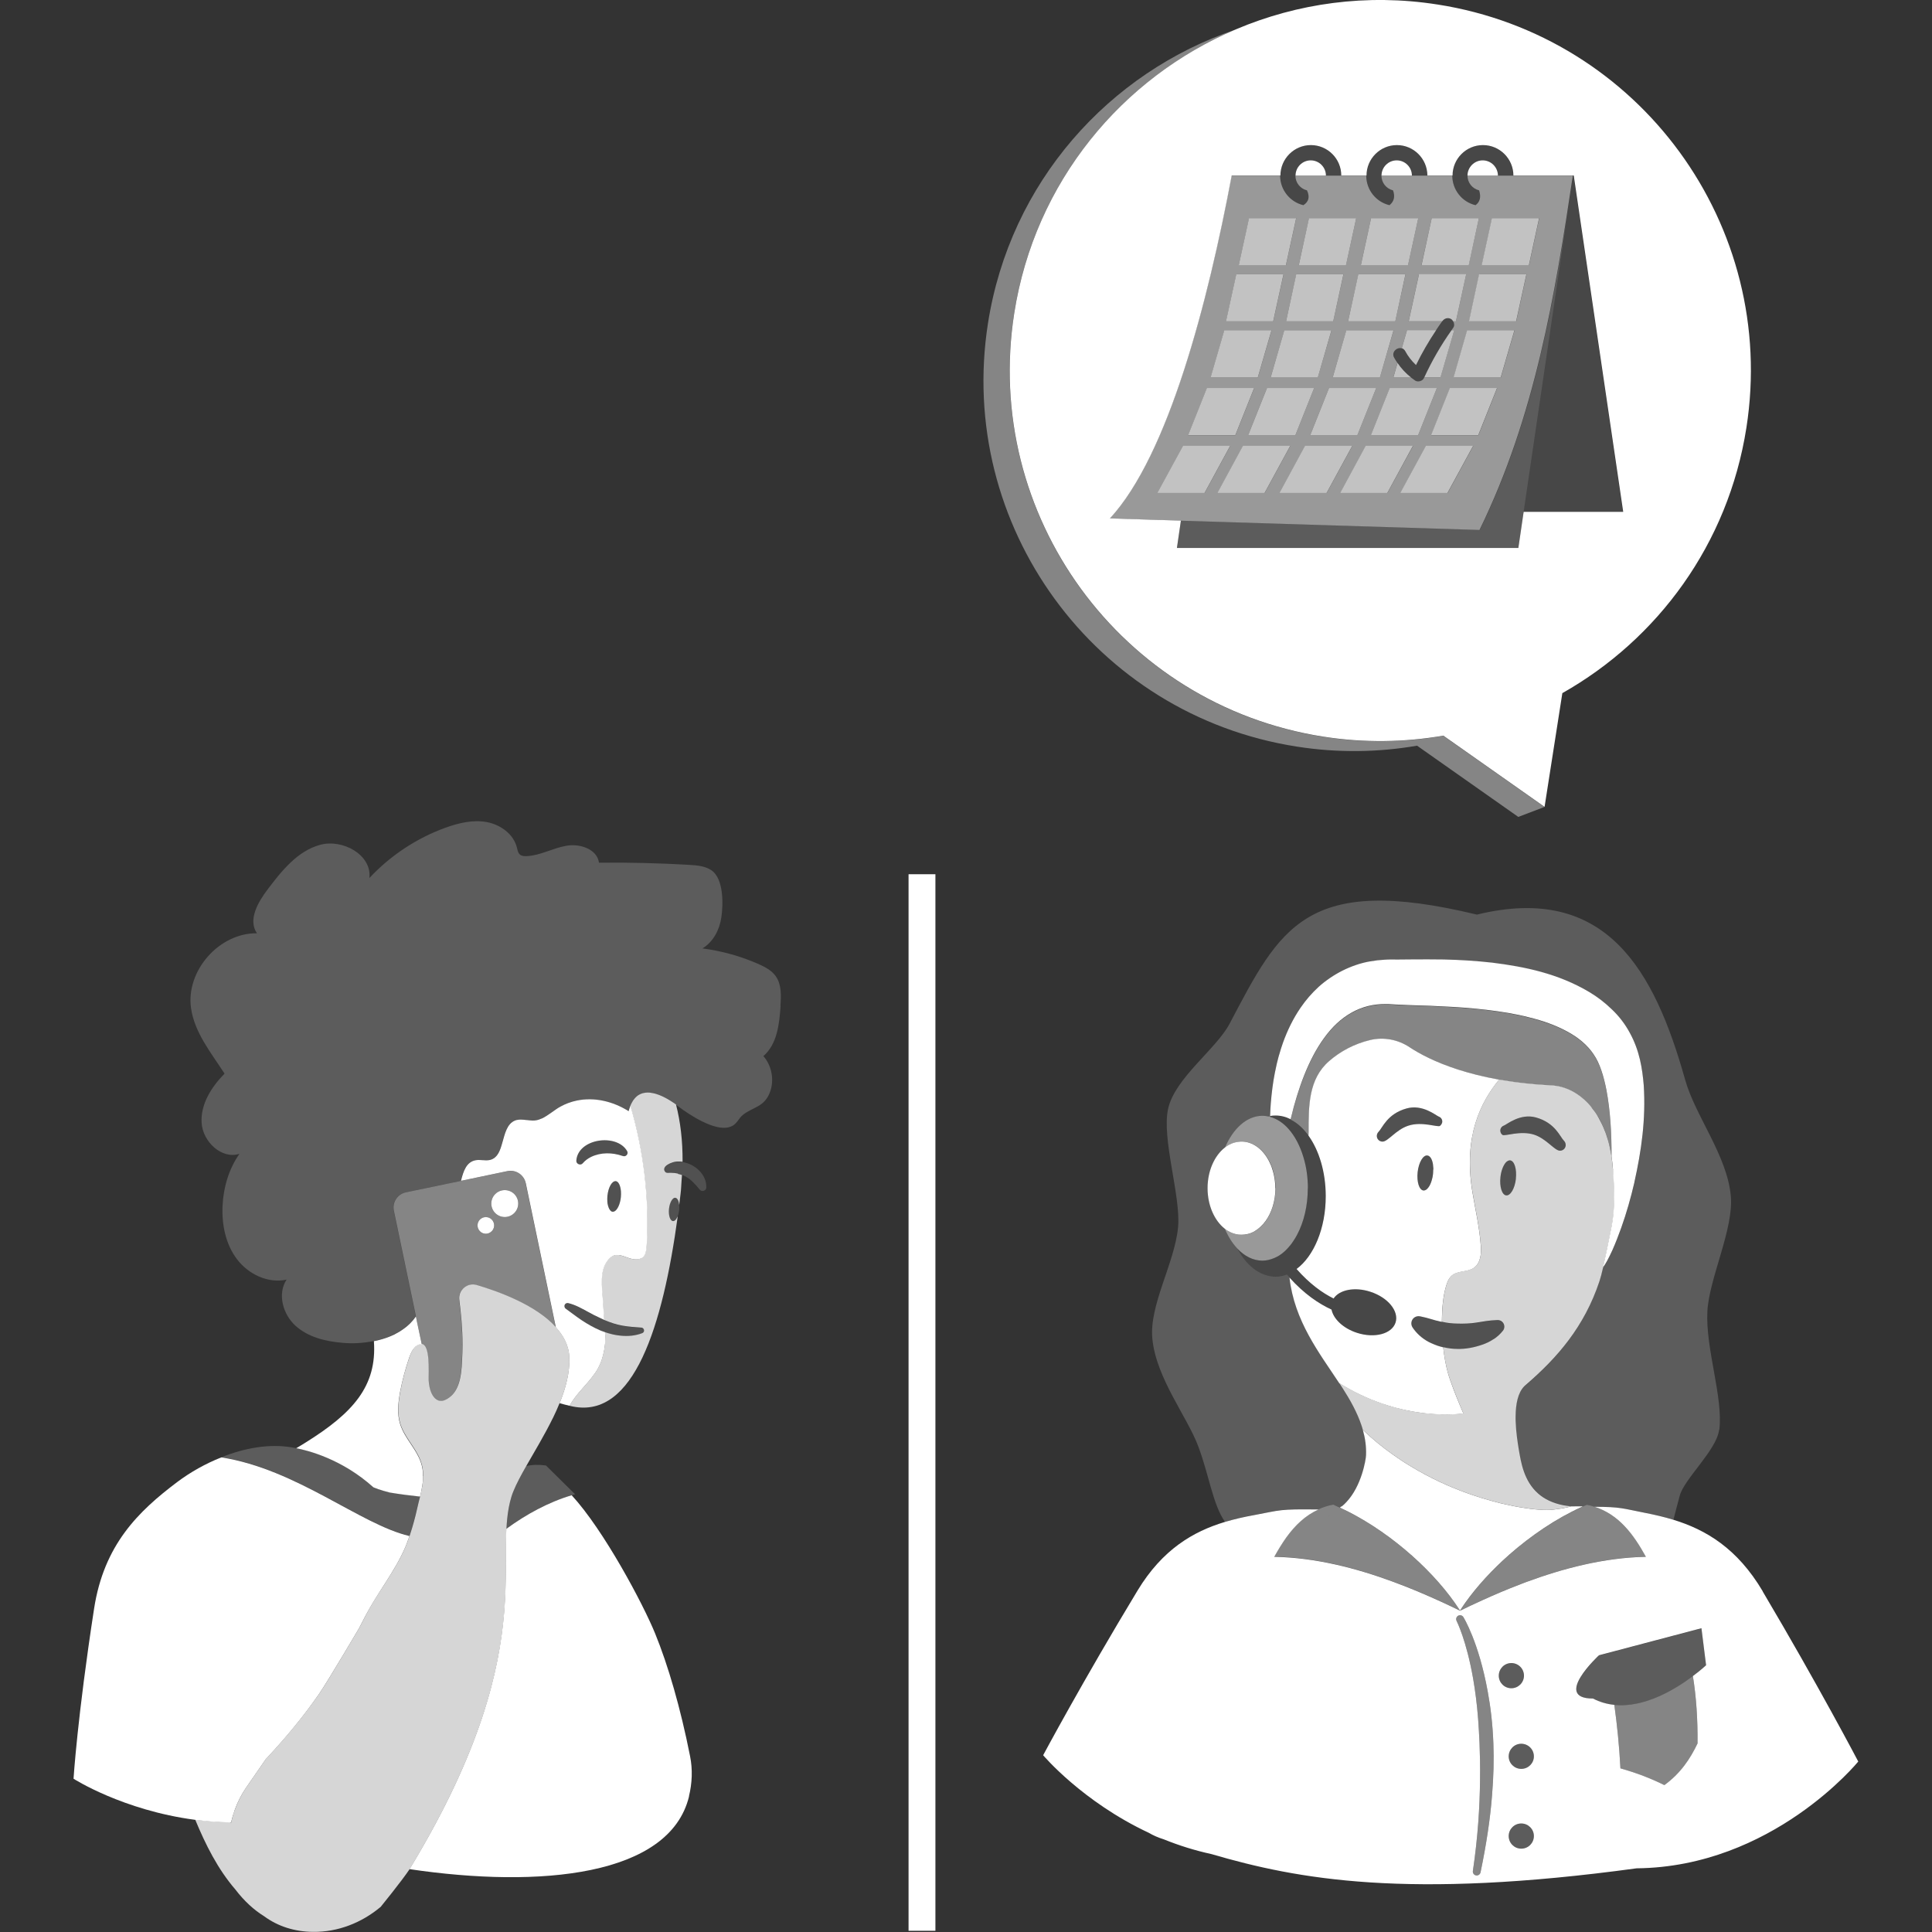 <svg viewBox="0 0 300 300" xmlns="http://www.w3.org/2000/svg"><rect x="0" y="0" width="300" height="300" fill="#333333" stroke="none"/><g fill="#fff"><path d="m 266.94 222.04 c -.4 3.14 -5.39 7.58 -6.1 10.18 -.37 1.36 -.7 2.61 -.99 3.77 -1.43 -.44 -2.87 -.77 -4.29 -1.05 -3.71 -.73 -3.85 -.95 -7.98 -.97 -.38 -.13 -.77 -.23 -1.19 -.31 -.23 .1 -.46 .2 -.69 .3 -.54 0 -1.12 0 -1.77 .01 -.02 0 -.03 0 -.05 .01 h -.06 c -.03 -.01 -.06 -.02 -.09 -.02 -.18 -.02 -.34 -.05 -.51 -.07 -.16 -.03 -.33 -.05 -.5 -.08 -1.69 -.33 -2.94 -.97 -3.88 -1.78 l -.01 -.01 c -2.27 -1.97 -2.7 -4.92 -3.04 -6.89 -.17 -1.04 -.42 -2.63 -.48 -4.27 -.01 -.3 -.02 -.61 -.01 -.91 .02 -1.81 .34 -3.58 1.32 -4.59 .06 -.07 .13 -.13 .2 -.19 4.97 -4.26 9.15 -9.09 11.49 -16.12 .17 -.51 .38 -1.29 .59 -2.22 .25 -.31 .45 -.68 .65 -1.02 .29 -.55 .57 -1.1 .82 -1.66 .5 -1.13 .94 -2.28 1.36 -3.44 .83 -2.32 1.5 -4.69 2.06 -7.1 1.08 -4.83 1.79 -9.77 1.45 -15.03 -.22 -2.6 -.64 -5.39 -2.17 -8.16 -.73 -1.36 -1.68 -2.59 -2.77 -3.62 -1.07 -1.04 -2.25 -1.95 -3.46 -2.67 -4.9 -2.93 -10.12 -3.97 -15.14 -4.6 -2.52 -.27 -5.03 -.44 -7.52 -.49 -1.69 -.03 -3.41 -.02 -5.05 -.01 -.38 0 -.75 0 -1.11 .01 h -2.03 c -.35 0 -.72 .02 -1.08 .04 -.73 .04 -1.47 .12 -2.21 .26 -1.47 .25 -2.96 .78 -4.27 1.44 -1.34 .68 -2.58 1.53 -3.67 2.5 -1.07 .99 -2.02 2.09 -2.81 3.24 -1.19 1.73 -2.07 3.58 -2.74 5.44 -.22 .62 -.43 1.24 -.6 1.86 l -.03 .12 c 0 .02 -.01 .05 -.02 .08 v .01 s -.01 .01 -.01 .02 v .01 c -.01 0 -.01 0 0 .01 s -.01 0 -.01 .01 -.01 .01 0 .02 l -.03 .09 c -.09 .34 -.18 .69 -.26 1.03 -.11 .47 -.21 .94 -.3 1.41 -.3 1.57 -.5 3.14 -.63 4.7 -.05 .67 -.09 1.34 -.11 2.01 -.07 .01 -.13 .03 -.2 .05 -.32 -.07 -.65 -.12 -.98 -.12 -2.43 0 -4.58 1.97 -5.84 4.96 -1.58 1.25 -2.65 3.59 -2.65 6.28 s 1.07 5.03 2.65 6.28 c .52 1.21 1.17 2.25 1.92 3.06 .8 1.51 1.83 2.7 3 3.47 .2 .12 .4 .24 .6 .34 s .42 .18 .62 .26 c .14 .05 .28 .09 .43 .13 .21 .06 .43 .11 .65 .13 .21 .04 .44 .05 .66 .05 .3 0 .6 -.03 .9 -.09 .28 -.06 .58 -.14 .86 -.24 .14 .16 .29 .32 .44 .49 .76 6.75 4.6 11.66 7.72 16.39 -.02 0 -.03 -.01 -.04 -.02 .12 .18 .27 .41 .47 .67 l .06 .09 c 1.23 1.91 2.29 3.82 2.96 5.81 .08 .24 .16 .48 .22 .72 .36 1.26 .55 2.56 .5 3.93 -.03 .72 -.7 4.8 -3.05 7.28 -.21 .23 -.45 .46 -.7 .66 l -.11 .03 c -.07 .06 -.13 .11 -.2 .17 -.06 -.03 -.11 -.06 -.17 -.08 -.28 -.14 -.58 -.26 -.86 -.39 -.82 .16 -1.58 .41 -2.28 .73 h -.01 c -6.24 -.08 -5.8 .09 -10.04 .88 -1.51 .27 -3.02 .61 -4.52 1.06 -1.89 -2.69 -2.46 -7.19 -4.13 -11.67 -1.75 -4.7 -6.53 -10.59 -7.15 -16.73 -.54 -5.23 3.46 -11.76 3.99 -17.36 .45 -4.82 -2.59 -13.77 -1.54 -18.42 1.08 -4.76 7.46 -9.24 9.53 -13.16 7.86 -14.91 11.8 -23.38 38.41 -16.96 20.16 -4.92 27.61 8.81 32.34 25.65 1.57 5.61 6.51 11.74 7.09 18.04 .48 5.08 -3.37 12.81 -3.64 17.92 -.3 5.84 2.48 13.32 1.85 18.41 z" opacity=".2"/><path d="m 141.08 135.75 h 4.17 v 164.06 h -4.17 z"/><path d="m 250.23 179.57 c -.04 -.24 -.08 -.48 -.13 -.71 -.04 -.24 -.08 -.48 -.14 -.71 -.05 -.2 -.09 -.41 -.14 -.6 -.07 -.29 -.15 -.57 -.23 -.84 -.01 -.04 -.03 -.09 -.04 -.13 -.02 -.05 -.03 -.09 -.04 -.14 -.01 -.02 -.01 -.03 -.02 -.05 s -.02 -.05 -.03 -.07 c 0 -.02 -.01 -.03 -.01 -.04 -.03 -.09 -.06 -.17 -.09 -.25 -.02 -.07 -.05 -.14 -.07 -.2 -.03 -.06 -.05 -.13 -.07 -.19 -.02 -.07 -.04 -.13 -.07 -.2 -.04 -.11 -.09 -.2 -.14 -.31 -.03 -.08 -.07 -.16 -.1 -.24 -.04 -.07 -.06 -.13 -.09 -.19 -.02 -.06 -.05 -.12 -.08 -.18 -.09 -.19 -.18 -.38 -.27 -.55 -.09 -.18 -.19 -.36 -.29 -.52 -.05 -.09 -.11 -.18 -.18 -.27 -.12 -.19 -.24 -.38 -.37 -.55 -.15 -.22 -.31 -.44 -.48 -.64 -.01 -.02 -.02 -.03 -.03 -.05 -.16 -.2 -.32 -.4 -.49 -.57 -1.48 -1.58 -3.48 -2.69 -5.65 -2.8 -12.31 -.63 -19.09 -3.96 -22.08 -5.94 -1.8 -1.2 -4.04 -1.62 -6.14 -1.11 -2.35 .56 -4.57 1.7 -6.38 3.29 -3.17 2.77 -3.17 6.93 -3.16 11.03 0 .17 -.01 .34 -.02 .52 -.8 -1.11 -1.74 -1.99 -2.79 -2.51 .16 -.64 .3 -1.28 .48 -1.9 1.24 -4.48 2.98 -8.83 5.67 -11.92 1.33 -1.54 2.89 -2.67 4.59 -3.35 .87 -.33 1.7 -.54 2.61 -.65 .46 -.05 .92 -.07 1.4 -.07 .23 0 .48 0 .72 .02 l .85 .05 c 2.55 .14 4.86 .15 7.21 .29 2.34 .1 4.65 .26 6.92 .54 2.26 .26 4.49 .62 6.59 1.17 2.12 .51 4.13 1.23 5.86 2.17 1.75 .92 3.18 2.12 4.14 3.56 .96 1.38 1.58 3.42 2 5.57 .61 3.25 .8 6.75 .79 10.27 z" opacity=".4"/><path d="m 253.79 183.59 c -.56 2.41 -1.23 4.78 -2.06 7.1 -.42 1.17 -.86 2.31 -1.36 3.44 -.25 .56 -.53 1.11 -.82 1.66 -.2 .34 -.4 .71 -.65 1.02 .44 -1.85 .93 -4.3 1.33 -6.32 .29 -1.45 .4 -2.92 .41 -4.4 .01 -1.46 -.07 -2.92 -.17 -4.39 -.05 -.75 -.13 -1.45 -.23 -2.12 v -.03 c .01 -3.53 -.18 -7.02 -.79 -10.27 -.42 -2.15 -1.03 -4.19 -2 -5.57 -.96 -1.44 -2.39 -2.63 -4.14 -3.56 -1.73 -.94 -3.75 -1.66 -5.86 -2.17 -2.11 -.55 -4.34 -.9 -6.59 -1.17 -2.27 -.27 -4.58 -.44 -6.92 -.54 -2.35 -.14 -4.66 -.15 -7.21 -.29 l -.85 -.05 c -.24 -.02 -.49 -.02 -.72 -.02 -.48 0 -.94 .02 -1.4 .07 -.91 .11 -1.74 .31 -2.61 .65 -1.7 .68 -3.26 1.81 -4.59 3.35 -2.69 3.09 -4.44 7.44 -5.67 11.92 -.17 .63 -.31 1.27 -.48 1.9 -.74 -.38 -1.53 -.58 -2.35 -.58 -.28 0 -.57 .02 -.84 .07 .02 -.67 .06 -1.34 .11 -2.01 .13 -1.56 .32 -3.13 .63 -4.7 .09 -.47 .19 -.94 .3 -1.41 .08 -.34 .17 -.69 .26 -1.03 l .03 -.09 c -.01 -.01 0 -.01 0 -.02 s .01 -.01 .01 -.01 v -.02 c 0 -.01 .01 -.02 .01 -.02 v -.01 c .01 -.03 .02 -.06 .02 -.08 .02 -.04 .03 -.08 .04 -.12 .17 -.63 .38 -1.25 .59 -1.86 .67 -1.86 1.55 -3.71 2.74 -5.44 .79 -1.16 1.73 -2.25 2.81 -3.24 1.08 -.97 2.33 -1.82 3.67 -2.5 1.32 -.66 2.81 -1.19 4.27 -1.44 .74 -.13 1.48 -.22 2.21 -.26 .37 -.02 .73 -.04 1.08 -.04 l .95 .01 c .36 0 .71 0 1.07 -.01 s .74 -.01 1.11 -.01 c 1.64 -.01 3.36 -.02 5.05 .01 2.48 .05 4.99 .21 7.52 .49 5.02 .63 10.24 1.67 15.14 4.6 1.22 .73 2.39 1.63 3.46 2.67 1.08 1.02 2.04 2.26 2.77 3.62 1.53 2.78 1.95 5.56 2.17 8.16 .34 5.26 -.37 10.2 -1.45 15.03 z"/><path d="m 247.13 171.97 c -.01 -.02 -.02 -.03 -.03 -.05 -.16 -.2 -.32 -.4 -.49 -.57 -1.48 -1.58 -3.48 -2.69 -5.65 -2.8 -12.31 -.63 -19.09 -3.96 -22.08 -5.94 -1.8 -1.2 -4.04 -1.62 -6.14 -1.11 -2.35 .56 -4.57 1.7 -6.38 3.29 -3.17 2.77 -3.17 6.93 -3.16 11.03 0 .17 -.01 .34 -.02 .52 1.64 2.29 2.68 5.65 2.68 9.4 0 5.01 -1.86 9.33 -4.53 11.31 2.04 2.32 4.03 3.73 5.75 4.58 .9 -1.36 3.27 -1.84 5.7 -1.05 2.74 .88 4.49 3.03 3.92 4.79 s -3.25 2.48 -5.99 1.59 c -2.14 -.69 -3.66 -2.16 -3.95 -3.61 -1.95 -.89 -4.23 -2.41 -6.53 -4.97 .76 6.75 4.6 11.66 7.72 16.39 2.21 1.38 4.39 2.38 6.43 3.1 .77 .27 1.52 .5 2.25 .7 1.21 .32 2.36 .56 3.42 .72 .44 .07 .86 .12 1.27 .17 3.57 .4 5.91 .02 5.91 .02 s -.22 -.52 -.54 -1.28 c -.59 -1.41 -1.49 -3.67 -1.88 -5.09 -.31 -1.11 -.55 -2.47 -.71 -3.9 -.6 -.14 -1.18 -.33 -1.73 -.59 -.1 -.04 -.2 -.08 -.29 -.13 -.09 -.04 -.18 -.09 -.28 -.14 -.99 -.53 -1.84 -1.3 -2.45 -2.21 -.35 -.52 -.22 -1.22 .29 -1.57 .26 -.17 .57 -.23 .85 -.17 l .16 .03 c 1.13 .22 2.02 .58 2.95 .77 .1 .02 .19 .04 .29 .06 .01 -2.01 .19 -3.95 .63 -5.46 .18 -.66 .44 -1.34 .96 -1.76 .94 -.76 2.41 -.48 3.4 -1.18 1.01 -.71 1.16 -2.15 1.06 -3.38 -.19 -2.83 -.84 -5.6 -1.31 -8.41 -1.43 -8.71 1.36 -14.01 4.13 -17.39 v -.01 c .3 .05 .61 .11 .91 .16 .93 .15 1.91 .28 2.94 .41 1.36 .15 2.81 .26 4.34 .34 2.17 .11 4.17 1.23 5.65 2.81 .2 .21 .42 .46 .61 .71 -.03 -.04 -.06 -.09 -.09 -.13 z m -24.58 9.66 c 0 .09 0 .19 -.01 .29 v .04 c 0 .11 -.01 .22 -.02 .33 -.04 .37 -.11 .71 -.21 1.02 -.03 .11 -.07 .22 -.11 .33 s -.08 .21 -.13 .3 c -.04 .1 -.09 .18 -.14 .26 -.02 .04 -.05 .08 -.08 .12 -.02 .04 -.05 .08 -.08 .11 -.05 .07 -.1 .13 -.16 .18 -.06 .06 -.11 .1 -.17 .14 -.06 .03 -.12 .06 -.18 .08 s -.11 .03 -.17 .03 h -.06 c -.67 -.08 -1.06 -1.36 -.9 -2.86 .17 -1.51 .85 -2.66 1.51 -2.58 .07 .01 .14 .03 .2 .06 .16 .09 .31 .25 .43 .49 .03 .07 .06 .14 .09 .22 .04 .11 .08 .23 .11 .38 .01 .07 .03 .13 .04 .2 .03 .19 .05 .4 .06 .62 v .21 z m 1.35 -7.22 c -.06 .17 -.16 .3 -.29 .41 l -.01 .01 c -.37 .25 -2.8 -.74 -4.93 -.03 -1.93 .63 -3.17 2.51 -4.01 2.47 h -.02 c -.49 -.02 -.87 -.43 -.85 -.92 .01 -.22 .11 -.44 .26 -.59 .62 -.62 1.34 -2.8 4.36 -3.64 2.49 -.7 4.57 1.1 4.99 1.26 .43 .14 .66 .61 .51 1.03 z"/><path d="m 250.46 181.71 c -.05 -.75 -.13 -1.45 -.23 -2.12 v -.03 c -.04 -.24 -.08 -.48 -.13 -.71 -.04 -.24 -.09 -.48 -.14 -.71 -.05 -.2 -.09 -.41 -.14 -.6 -.1 -.39 -.21 -.75 -.32 -1.09 -.11 -.36 -.24 -.7 -.37 -1.01 -.13 -.32 -.26 -.64 -.41 -.93 -.07 -.16 -.15 -.31 -.24 -.47 -.08 -.17 -.17 -.33 -.26 -.49 -.07 -.13 -.15 -.27 -.24 -.41 -.12 -.19 -.24 -.38 -.37 -.55 -.12 -.17 -.25 -.34 -.39 -.51 -.19 -.25 -.41 -.5 -.61 -.71 -1.48 -1.58 -3.48 -2.69 -5.65 -2.81 -1.53 -.08 -2.98 -.19 -4.34 -.34 -1.02 -.12 -2.01 -.25 -2.94 -.41 l -.91 -.15 c -2.78 3.38 -5.56 8.68 -4.13 17.39 .47 2.81 1.11 5.58 1.31 8.41 .09 1.24 -.05 2.67 -1.06 3.38 -.99 .7 -2.46 .42 -3.4 1.18 -.53 .43 -.78 1.1 -.96 1.76 -.44 1.51 -.62 3.45 -.63 5.46 .81 .2 1.63 .28 2.47 .29 .93 .02 1.9 0 2.89 -.16 .96 -.15 2.01 -.35 3.09 -.38 l .2 -.01 c .57 -.01 1.03 .44 1.04 1 .01 .24 -.07 .48 -.21 .65 -.11 .14 -.23 .27 -.36 .41 -.23 .25 -.48 .47 -.73 .66 -.13 .1 -.26 .18 -.41 .27 -.54 .36 -1.11 .63 -1.73 .84 -1.22 .42 -2.53 .69 -3.87 .65 -.73 0 -1.46 -.1 -2.18 -.27 .16 1.43 .4 2.79 .71 3.9 .4 1.43 1.3 3.69 1.88 5.09 .31 .76 .54 1.28 .54 1.28 s -2.34 .38 -5.91 -.02 c -.41 -.04 -.83 -.09 -1.27 -.16 -1.06 -.16 -2.22 -.4 -3.42 -.73 -.73 -.19 -1.48 -.43 -2.25 -.7 -2.05 -.72 -4.22 -1.72 -6.43 -3.1 .14 .21 .28 .44 .43 .65 l .06 .09 c 1.23 1.91 2.29 3.82 2.96 5.81 .08 .24 .16 .48 .22 .72 1.46 1.4 2.98 2.64 4.54 3.75 .96 .69 1.92 1.33 2.9 1.91 1.53 .93 3.08 1.74 4.6 2.46 .45 .2 .88 .4 1.32 .59 l .43 .18 c .29 .12 .58 .24 .87 .35 .16 .07 .32 .13 .5 .2 .26 .1 .52 .2 .78 .29 .17 .06 .34 .13 .52 .19 .24 .08 .49 .17 .73 .25 .18 .06 .35 .12 .53 .17 .23 .08 .47 .15 .71 .23 .16 .05 .33 .1 .51 .15 .23 .07 .46 .14 .69 .2 .16 .05 .32 .1 .49 .14 .23 .06 .46 .12 .68 .18 l .46 .12 c .04 .01 .07 .02 .11 .03 .19 .04 .39 .09 .58 .13 .3 .07 .6 .13 .88 .19 .16 .04 .33 .07 .49 .11 .21 .04 .41 .07 .61 .11 .12 .02 .24 .05 .37 .07 l .58 .09 c .11 .02 .22 .04 .32 .05 .19 .03 .39 .06 .57 .08 .09 .01 .17 .02 .26 .04 .19 .02 .38 .04 .56 .06 .07 .01 .13 .01 .19 .02 .19 .02 .39 .03 .56 .05 h .11 c .19 .02 .39 .03 .56 .04 h .01 c .19 0 .38 .01 .54 .01 .18 0 .34 0 .49 -.01 .09 0 .2 -.01 .34 -.03 .07 -.01 .14 -.02 .22 -.02 .06 -.01 .13 -.02 .2 -.03 .1 -.01 .21 -.02 .32 -.04 .09 -.01 .18 -.02 .28 -.04 .2 -.03 .41 -.06 .6 -.09 .49 -.09 .95 -.19 1.29 -.29 h -.06 c -.03 -.01 -.06 -.02 -.09 -.02 -.18 -.02 -.34 -.05 -.51 -.07 -.16 -.03 -.33 -.05 -.5 -.08 -1.69 -.33 -2.94 -.97 -3.88 -1.78 l -.01 -.01 c -2.27 -1.97 -2.7 -4.92 -3.04 -6.89 -.17 -1.04 -.42 -2.63 -.48 -4.27 -.01 -.3 -.02 -.61 -.01 -.91 .02 -1.81 .34 -3.58 1.32 -4.59 .06 -.07 .13 -.13 .2 -.19 4.97 -4.26 9.15 -9.09 11.49 -16.12 .17 -.51 .38 -1.29 .59 -2.22 .44 -1.85 .93 -4.3 1.33 -6.32 .29 -1.45 .4 -2.92 .41 -4.4 .01 -1.46 -.07 -2.92 -.17 -4.39 z m -15.07 1.33 c -.17 1.5 -.84 2.65 -1.51 2.58 -.66 -.07 -1.06 -1.36 -.89 -2.86 .1 -.91 .4 -1.69 .75 -2.15 .03 -.05 .07 -.1 .11 -.13 .06 -.06 .11 -.11 .17 -.14 .04 -.04 .08 -.06 .12 -.08 .05 -.03 .1 -.05 .15 -.06 s .09 -.02 .14 -.02 h .06 c .66 .07 1.06 1.35 .89 2.86 z m 6.87 -4.36 h -.01 c -.84 .03 -2.09 -1.84 -4.01 -2.48 -2.15 -.7 -4.58 .28 -4.93 .03 l -.01 -.01 c -.13 -.09 -.24 -.23 -.29 -.4 -.15 -.43 .08 -.89 .51 -1.04 .43 -.14 2.5 -1.95 4.99 -1.26 3.01 .84 3.73 3.02 4.36 3.64 .15 .15 .24 .37 .25 .6 .02 .49 -.35 .9 -.85 .92 z" opacity=".8"/><path d="m 223.9 174.41 c -.06 .17 -.16 .3 -.29 .41 l -.01 .01 c -.37 .25 -2.8 -.74 -4.93 -.03 -1.93 .63 -3.17 2.51 -4.01 2.47 h -.02 c -.49 -.02 -.87 -.43 -.85 -.92 .01 -.22 .11 -.44 .26 -.59 .62 -.62 1.34 -2.8 4.36 -3.64 2.49 -.7 4.57 1.1 4.99 1.26 .43 .14 .66 .61 .51 1.03 z" opacity=".15"/><path d="m 243.11 177.76 c .02 .49 -.35 .9 -.85 .92 h -.01 c -.84 .03 -2.09 -1.84 -4.01 -2.48 -2.15 -.7 -4.58 .28 -4.93 .03 l -.01 -.01 c -.13 -.09 -.24 -.23 -.29 -.4 -.15 -.43 .08 -.89 .51 -1.04 .43 -.14 2.5 -1.95 4.99 -1.26 3.01 .84 3.73 3.02 4.36 3.64 .15 .15 .24 .37 .25 .6 z" opacity=".15"/><path d="m 222.55 181.42 v .21 c 0 .09 0 .19 -.01 .29 v .04 l -.03 .33 c -.04 .37 -.11 .71 -.2 1.02 -.03 .11 -.07 .22 -.11 .33 s -.08 .21 -.13 .3 c -.04 .1 -.09 .18 -.14 .26 -.02 .04 -.05 .08 -.08 .12 -.02 .04 -.05 .08 -.08 .11 -.05 .07 -.1 .13 -.16 .18 -.06 .06 -.11 .1 -.17 .14 -.06 .03 -.12 .06 -.18 .08 s -.11 .03 -.17 .03 h -.06 c -.67 -.08 -1.06 -1.36 -.9 -2.86 .17 -1.51 .85 -2.66 1.51 -2.58 .07 .01 .14 .03 .2 .06 .16 .09 .31 .25 .43 .49 .03 .07 .06 .14 .09 .22 .04 .11 .08 .23 .11 .38 .01 .07 .03 .13 .04 .2 .03 .19 .05 .4 .06 .62 z" opacity=".15"/><path d="m 235.39 183.04 c -.17 1.5 -.84 2.65 -1.51 2.58 -.66 -.07 -1.06 -1.36 -.89 -2.86 .1 -.91 .4 -1.69 .75 -2.15 .04 -.05 .07 -.09 .11 -.13 .06 -.06 .11 -.11 .17 -.14 .04 -.04 .08 -.06 .12 -.08 .05 -.03 .1 -.05 .15 -.06 s .09 -.02 .14 -.02 h .06 c .66 .07 1.06 1.35 .89 2.86 z" opacity=".15"/><path d="m 233.59 206.01 c .01 .24 -.07 .48 -.21 .65 -.11 .14 -.23 .27 -.36 .41 -.23 .24 -.48 .46 -.73 .66 -.13 .1 -.26 .18 -.41 .27 -.54 .36 -1.11 .63 -1.73 .84 -1.22 .42 -2.53 .69 -3.87 .65 -.73 0 -1.46 -.1 -2.18 -.27 -.6 -.14 -1.18 -.33 -1.73 -.59 -.1 -.04 -.2 -.08 -.29 -.13 -.09 -.04 -.18 -.09 -.28 -.14 -.99 -.53 -1.84 -1.3 -2.45 -2.21 -.35 -.52 -.22 -1.22 .29 -1.57 .26 -.17 .57 -.23 .85 -.17 l .16 .03 c 1.13 .22 2.02 .58 2.95 .77 .1 .02 .19 .04 .29 .06 .81 .2 1.63 .28 2.47 .29 .93 .02 1.9 0 2.89 -.16 .96 -.15 2.01 -.35 3.09 -.38 l .2 -.01 c .57 -.01 1.03 .44 1.04 1 z" opacity=".15"/><path d="m 216.72 205.37 c -.57 1.76 -3.25 2.48 -5.99 1.59 -2.14 -.69 -3.66 -2.16 -3.95 -3.61 -1.95 -.89 -4.23 -2.41 -6.53 -4.97 -.14 -.16 -.29 -.32 -.44 -.49 -.28 .1 -.58 .18 -.86 .24 -.3 .05 -.6 .08 -.9 .08 -.22 0 -.45 -.02 -.66 -.04 -.22 -.03 -.44 -.08 -.65 -.13 -.14 -.04 -.28 -.08 -.43 -.13 -.2 -.08 -.42 -.16 -.62 -.26 s -.4 -.22 -.6 -.34 c -1.17 -.77 -2.2 -1.97 -3 -3.47 1.11 1.21 2.47 1.9 3.92 1.9 .64 0 1.26 -.15 1.84 -.41 .51 -.21 .99 -.52 1.44 -.9 .16 -.13 .32 -.28 .48 -.45 .38 -.38 .72 -.8 1.03 -1.28 .21 -.31 .42 -.65 .6 -1 1.03 -1.96 1.65 -4.46 1.65 -7.21 0 -1.71 -.24 -3.33 -.68 -4.78 -.53 -1.78 -1.34 -3.31 -2.34 -4.44 -.83 -.93 -1.79 -1.57 -2.84 -1.85 v -.1 c .27 -.05 .56 -.07 .84 -.07 .82 0 1.61 .2 2.35 .58 1.04 .53 1.99 1.4 2.79 2.51 1.64 2.29 2.68 5.65 2.68 9.4 0 5.01 -1.86 9.33 -4.53 11.31 2.04 2.32 4.03 3.73 5.75 4.58 .9 -1.36 3.27 -1.84 5.7 -1.05 2.74 .88 4.49 3.03 3.92 4.79 z" opacity=".1"/><path d="m 203.07 184.5 c 0 2.76 -.62 5.26 -1.65 7.21 -.18 .35 -.39 .69 -.6 1 -.31 .48 -.66 .9 -1.03 1.28 -.15 .16 -.31 .31 -.48 .45 -.45 .39 -.93 .69 -1.44 .9 -.59 .25 -1.21 .41 -1.84 .41 -1.45 0 -2.81 -.7 -3.92 -1.9 -.76 -.81 -1.41 -1.85 -1.92 -3.06 .28 .22 .58 .41 .88 .55 .27 .13 .56 .23 .84 .3 .14 .03 .29 .06 .45 .08 .14 .02 .29 .03 .45 .03 .11 0 .23 0 .34 -.01 .08 -.01 .17 -.02 .25 -.04 .1 -.01 .2 -.03 .3 -.06 .1 -.02 .19 -.05 .29 -.08 .13 -.03 .25 -.08 .39 -.14 .16 -.07 .32 -.15 .49 -.25 .31 -.18 .61 -.41 .89 -.68 .14 -.13 .28 -.27 .42 -.43 .13 -.15 .25 -.31 .38 -.48 .92 -1.3 1.49 -3.06 1.51 -5.01 v -.06 c 0 -.77 -.09 -1.5 -.25 -2.2 -.04 -.18 -.09 -.37 -.15 -.55 -.01 -.08 -.04 -.16 -.06 -.23 -.05 -.15 -.11 -.31 -.17 -.47 -.11 -.29 -.25 -.59 -.4 -.86 -.96 -1.78 -2.49 -2.94 -4.22 -2.94 -.17 0 -.33 .02 -.5 .04 -.76 .09 -1.48 .42 -2.12 .92 1.27 -3 3.41 -4.96 5.84 -4.96 .33 0 .66 .05 .98 .12 .07 -.02 .13 -.04 .2 -.05 v .1 c 1.04 .28 2.01 .92 2.84 1.85 1 1.12 1.81 2.65 2.34 4.44 .44 1.45 .68 3.07 .68 4.78 z" opacity=".5"/><path d="m 198.05 184.5 v .06 c -.02 1.96 -.59 3.72 -1.51 5.01 -.12 .16 -.24 .32 -.38 .48 s -.27 .29 -.42 .43 c -.28 .27 -.58 .5 -.89 .68 -.16 .1 -.32 .18 -.49 .25 -.13 .06 -.25 .11 -.39 .14 -.1 .03 -.19 .06 -.29 .08 -.29 .07 -.6 .1 -.9 .1 -.15 0 -.3 -.01 -.45 -.02 -.15 -.02 -.3 -.05 -.45 -.08 -.28 -.07 -.57 -.17 -.84 -.3 -.3 -.14 -.6 -.32 -.88 -.55 -1.58 -1.25 -2.65 -3.6 -2.65 -6.28 s 1.07 -5.03 2.65 -6.28 c .64 -.51 1.36 -.83 2.12 -.92 .16 -.02 .32 -.04 .5 -.04 1.73 0 3.26 1.15 4.22 2.94 .14 .27 .28 .57 .4 .86 .06 .15 .11 .31 .16 .47 .03 .08 .05 .15 .07 .23 .06 .18 .11 .37 .15 .55 .16 .7 .25 1.43 .25 2.2 z"/><path d="m 245.7 233.95 c -.07 .03 -.13 .06 -.2 .1 -3.91 1.77 -7.77 4.4 -11.13 7.35 -2.67 2.35 -5.03 4.92 -6.84 7.47 -.28 .41 -.56 .81 -.82 1.22 -.25 -.4 -.52 -.78 -.79 -1.18 -4.02 -5.71 -10.86 -11.58 -17.86 -14.81 .07 -.06 .13 -.11 .2 -.17 l .11 -.03 c .25 -.2 .49 -.43 .7 -.66 2.35 -2.48 3.02 -6.56 3.05 -7.28 .05 -1.37 -.14 -2.67 -.5 -3.93 1.46 1.4 2.98 2.64 4.54 3.75 .96 .69 1.92 1.33 2.9 1.91 1.53 .93 3.08 1.74 4.6 2.46 .45 .2 .88 .4 1.32 .59 l .43 .18 c .29 .12 .58 .24 .87 .35 .16 .07 .32 .13 .5 .2 .26 .1 .52 .2 .78 .29 .17 .06 .34 .13 .52 .19 .24 .08 .49 .17 .73 .25 .18 .06 .35 .12 .53 .17 .23 .08 .47 .15 .71 .23 .16 .05 .33 .1 .51 .15 .23 .07 .46 .14 .69 .2 .16 .05 .32 .1 .49 .14 .23 .06 .46 .12 .68 .18 l .46 .12 c .04 .01 .07 .02 .11 .03 .19 .04 .39 .09 .58 .13 .3 .07 .6 .13 .88 .19 .16 .04 .33 .07 .49 .11 .21 .04 .41 .07 .61 .11 .12 .02 .24 .05 .37 .07 l .58 .09 c .11 .02 .22 .04 .32 .05 .19 .03 .39 .06 .57 .08 .09 .01 .17 .02 .26 .04 .19 .02 .38 .04 .56 .06 .07 .01 .13 .01 .19 .02 .19 .02 .39 .03 .56 .05 h .11 c .19 .02 .39 .03 .56 .04 h .01 c .19 0 .38 .01 .54 .01 .18 0 .34 0 .49 -.01 .09 0 .2 -.01 .34 -.03 .07 -.01 .14 -.02 .22 -.02 .16 -.02 .33 -.04 .53 -.07 .09 -.01 .18 -.02 .28 -.04 .2 -.03 .41 -.06 .6 -.09 .49 -.09 .95 -.19 1.29 -.29 .02 -.01 .03 -.01 .05 -.01 .65 -.01 1.24 -.01 1.77 -.01 z"/><path d="m 273.72 247.1 c -3.96 -6.69 -8.83 -9.56 -13.87 -11.11 -1.43 -.44 -2.87 -.77 -4.29 -1.05 -3.71 -.73 -3.85 -.95 -7.98 -.97 3.79 1.2 6.06 4.26 7.99 7.77 -6.47 .12 -12.88 1.8 -18.7 3.96 -.33 .12 -.67 .25 -1 .39 -2 .76 -3.91 1.58 -5.73 2.41 -1.19 .54 -2.33 1.07 -3.42 1.61 -.95 -.47 -1.93 -.93 -2.95 -1.4 -2.34 -1.07 -4.84 -2.14 -7.46 -3.1 -5.74 -2.12 -12.06 -3.75 -18.44 -3.87 .59 -1.07 1.22 -2.1 1.9 -3.05 1.34 -1.84 2.92 -3.38 4.98 -4.3 -6.24 -.08 -5.8 .09 -10.04 .88 -1.51 .27 -3.02 .61 -4.52 1.06 -4.93 1.49 -9.68 4.27 -13.54 10.63 -8.53 14.1 -14.67 25.59 -14.67 25.59 s 6.06 7.21 16.41 12.05 c .66 .39 1.42 .73 2.32 1.01 .02 .01 .03 .01 .05 .02 2.28 .92 4.73 1.7 7.35 2.27 13.41 3.93 30.4 7.07 66.02 2.21 21.08 -.2 34.42 -16.58 34.42 -16.58 s -6.22 -11.87 -14.85 -26.43 z m -42.04 31.71 c -.28 3.62 -.88 7.59 -1.78 11.91 -.06 .33 -.38 .55 -.7 .49 -.32 -.05 -.55 -.37 -.49 -.7 .78 -5.28 1.07 -10 1.11 -14.18 .03 -2.02 -.01 -3.9 -.08 -5.66 -.06 -1.33 -.13 -2.58 -.22 -3.77 -.18 -2.34 -.46 -4.42 -.77 -6.22 -1.04 -5.98 -2.56 -8.96 -2.56 -8.96 -.16 -.29 -.06 -.67 .23 -.83 s .66 -.06 .82 .23 c 0 0 2.37 3.78 3.78 11.58 .43 2.32 .76 5 .87 8.04 .1 2.46 .03 5.15 -.21 8.07 z m 1.05 -18.61 c 0 -1.08 .87 -1.96 1.95 -1.96 s 1.96 .87 1.96 1.96 c 0 1.07 -.88 1.95 -1.96 1.95 s -1.95 -.87 -1.95 -1.95 z m 3.49 26.86 c -1.07 0 -1.95 -.87 -1.95 -1.96 0 -1.07 .87 -1.95 1.95 -1.95 s 1.96 .87 1.96 1.95 -.87 1.96 -1.96 1.96 z m 0 -12.39 c -1.07 0 -1.95 -.87 -1.95 -1.94 0 -1.08 .87 -1.96 1.95 -1.96 s 1.96 .87 1.96 1.96 c 0 1.07 -.87 1.94 -1.96 1.94 z m 27.38 -3.97 c -1.16 2.45 -2.69 4.7 -5.16 6.49 -2.06 -1.03 -4.33 -1.9 -6.82 -2.6 -.18 -3.51 -.52 -6.78 -.95 -9.86 -1.11 -.11 -2.23 -.42 -3.31 -.98 -6.35 .01 .93 -6.72 .93 -6.72 l 15.91 -4.2 .72 5.75 s -.77 .73 -2.05 1.68 c .51 3.16 .76 6.63 .72 10.43 z"/><g fill-rule="evenodd"><path d="m 264.93 258.6 s -.77 .73 -2.05 1.68 c -2.64 1.99 -7.47 4.95 -12.2 4.47 -1.11 -.11 -2.23 -.42 -3.31 -.98 -6.35 .01 .93 -6.72 .93 -6.72 l 15.91 -4.2 z" opacity=".2"/><path d="m 263.6 270.71 c -1.16 2.45 -2.69 4.7 -5.16 6.49 -2.06 -1.03 -4.33 -1.9 -6.82 -2.6 -.18 -3.51 -.52 -6.78 -.95 -9.86 4.73 .49 9.56 -2.48 12.2 -4.47 .51 3.16 .76 6.63 .72 10.43 z" opacity=".4"/><path d="m 236.63 260.21 c 0 1.07 -.88 1.95 -1.96 1.95 s -1.95 -.87 -1.95 -1.95 .87 -1.96 1.95 -1.96 1.96 .87 1.96 1.96 z" opacity=".2"/><path d="m 238.18 272.73 c 0 1.07 -.87 1.94 -1.96 1.94 -1.07 0 -1.95 -.87 -1.95 -1.94 0 -1.08 .87 -1.96 1.95 -1.96 s 1.96 .87 1.96 1.96 z" opacity=".2"/><path d="m 238.18 285.11 c 0 1.08 -.87 1.96 -1.96 1.96 -1.07 0 -1.95 -.87 -1.95 -1.96 0 -1.07 .87 -1.95 1.95 -1.95 s 1.96 .87 1.96 1.95 z" opacity=".2"/><path d="m 255.57 241.73 c -6.47 .12 -12.88 1.8 -18.7 3.96 -.33 .12 -.67 .25 -1 .39 -2 .76 -3.91 1.58 -5.73 2.41 -1.19 .54 -2.33 1.07 -3.42 1.61 .26 -.41 .54 -.81 .82 -1.22 1.8 -2.55 4.16 -5.13 6.84 -7.47 3.36 -2.96 7.22 -5.58 11.13 -7.35 .07 -.04 .13 -.07 .2 -.1 .23 -.1 .46 -.2 .69 -.3 .42 .08 .81 .18 1.19 .31 3.79 1.2 6.06 4.26 7.99 7.77 z" opacity=".4"/><path d="m 225.92 248.92 c -4.02 -5.71 -10.86 -11.58 -17.86 -14.81 -.06 -.03 -.11 -.06 -.17 -.08 -.28 -.14 -.58 -.26 -.86 -.39 -.82 .16 -1.58 .41 -2.28 .73 h -.01 c -2.07 .92 -3.65 2.46 -4.98 4.3 -.69 .95 -1.32 1.98 -1.9 3.05 6.38 .12 12.7 1.75 18.44 3.87 2.62 .96 5.13 2.03 7.46 3.1 1.01 .47 2 .93 2.95 1.4 -.25 -.4 -.52 -.78 -.79 -1.18 z m -19.54 -13.53 c 0 -.01 -.01 -.02 -.01 -.03 l .02 .02 .03 .06 c -.01 -.02 -.02 -.03 -.04 -.05 z" opacity=".4"/><path d="m 231.68 278.81 c -.28 3.62 -.88 7.59 -1.78 11.91 -.06 .33 -.38 .55 -.7 .49 -.32 -.05 -.55 -.37 -.49 -.7 .78 -5.28 1.07 -10 1.11 -14.18 .03 -2.02 -.01 -3.9 -.08 -5.66 -.06 -1.33 -.13 -2.58 -.22 -3.77 -.18 -2.34 -.46 -4.42 -.77 -6.22 -1.04 -5.98 -2.56 -8.96 -2.56 -8.96 -.16 -.29 -.06 -.67 .23 -.83 s .66 -.06 .82 .23 c 0 0 2.37 3.78 3.78 11.58 .43 2.32 .76 5 .87 8.04 .1 2.46 .03 5.15 -.21 8.07 z" opacity=".4"/><path d="m 89.31 232.03 c -.17 .05 -.36 .1 -.53 .15 -3.61 1.06 -7.11 2.99 -10.15 5.22 .03 -.51 .06 -1 .11 -1.49 .12 -1.25 .32 -2.41 .67 -3.51 .35 -1.09 .97 -2.35 1.71 -3.7 .19 -.34 .39 -.7 .59 -1.05 .88 -.21 1.9 -.25 3.07 -.09 l 4.53 4.48 z" opacity=".2"/></g><path d="m 106.99 278.93 v .03 c -3.02 12.35 -23.07 14.29 -43.4 11.28 .06 -.1 .12 -.2 .17 -.28 10.89 -18.04 13.76 -30.46 14.52 -39.58 .03 -.38 .06 -.75 .08 -1.11 .01 -.11 .02 -.23 .02 -.34 .04 -.48 .06 -.94 .08 -1.4 .01 -.31 .02 -.61 .03 -.91 .08 -2.38 .06 -4.51 .07 -6.44 0 -.97 .02 -1.89 .06 -2.78 3.04 -2.23 6.54 -4.15 10.15 -5.22 5.02 5.45 11.1 16.91 12.95 21.45 2.02 4.94 3.95 11.57 5.43 19.05 .42 2.07 .33 4.2 -.17 6.25 z"/><path d="m 97.87 171.76 c -.1 .23 -.18 .5 -.26 .78 -2.43 -1.53 -5.33 -2.22 -8.07 -1.64 -.43 .09 -.86 .21 -1.28 .37 h -.01 c -.42 .16 -.83 .34 -1.24 .57 -.2 .11 -.4 .23 -.6 .37 -.67 .44 -1.32 .97 -2.03 1.35 -.13 .07 -.27 .14 -.42 .18 -.15 .07 -.29 .12 -.45 .16 -.02 .01 -.05 .01 -.07 .02 -.05 .01 -.1 .03 -.15 .03 -.04 .01 -.08 .02 -.13 .02 h -.01 c -.04 .01 -.08 .02 -.12 .02 -.1 .01 -.19 .01 -.29 .01 h -.05 c -.05 0 -.11 0 -.17 -.01 -.09 0 -.17 -.01 -.26 -.02 -.06 0 -.13 -.01 -.19 -.02 l -.24 -.03 h -.1 c -.11 -.02 -.22 -.03 -.33 -.04 -.17 -.02 -.33 -.03 -.51 -.03 -.1 0 -.19 0 -.29 .01 -.13 .01 -.26 .03 -.4 .06 -.07 .02 -.14 .04 -.21 .07 -1.28 .5 -1.59 2.06 -2 3.48 -.03 .11 -.06 .23 -.1 .34 -.17 .6 -.39 1.16 -.71 1.58 -.04 .05 -.09 .11 -.14 .16 -.1 .11 -.2 .2 -.31 .28 -.18 .13 -.38 .22 -.61 .28 -.09 .02 -.19 .04 -.29 .05 -.01 0 -.01 .01 -.02 0 -.1 .01 -.2 .02 -.3 .02 -.18 0 -.38 -.02 -.56 -.03 h -.02 c -.18 -.02 -.38 -.03 -.57 -.03 -.16 0 -.32 .01 -.49 .04 -1.44 .26 -1.91 1.66 -2.29 3.2 l 7.21 -1.51 c 1.3 -.27 2.57 .57 2.85 1.86 l 4.67 22.39 c 1.21 1.33 2.01 2.85 2.09 4.59 .11 2.36 -.53 4.8 -1.51 7.2 .52 .14 1.03 .28 1.56 .4 1.08 -2.06 3.19 -3.66 4.37 -5.74 .29 -.53 .53 -1.08 .7 -1.66 .22 -.74 .37 -1.5 .44 -2.28 .02 -.4 .03 -.78 .03 -1.16 l -.04 -.59 c -.15 -.05 -.3 -.1 -.45 -.16 -.09 -.04 -.19 -.07 -.29 -.11 -1.01 -.43 -1.97 -.98 -2.85 -1.56 -.89 -.59 -1.7 -1.24 -2.48 -1.79 l -.04 -.03 c -.21 -.15 -.26 -.46 -.11 -.67 .12 -.17 .31 -.23 .51 -.19 1.13 .27 2.06 .82 2.96 1.3 .72 .41 1.44 .77 2.16 1.09 .15 .07 .3 .15 .47 .22 l -.25 -3.59 c -.06 -.63 -.11 -1.26 -.12 -1.89 -.03 -1.18 .05 -2.42 .67 -3.41 1.72 -2.77 3.47 .28 5.52 -.71 .68 -.32 .75 -1.51 .78 -2.15 .4 -7.23 -.49 -14.5 -2.52 -21.46 z m -1.46 14.13 c -.11 1.1 -.55 2.01 -1.02 2.22 -.04 .01 -.07 .02 -.1 .03 -.04 .02 -.08 .02 -.12 .01 -.01 .01 -.03 .01 -.04 .01 -.12 -.01 -.24 -.07 -.34 -.18 -.21 -.21 -.36 -.6 -.45 -1.08 -.01 -.1 -.03 -.19 -.03 -.3 -.02 -.28 -.02 -.59 .01 -.91 .13 -1.32 .71 -2.33 1.29 -2.28 .12 .01 .24 .07 .34 .18 .05 .04 .09 .1 .13 .17 .14 .21 .24 .53 .3 .89 .02 .1 .03 .21 .04 .32 .02 .28 .02 .6 -.01 .92 z m .28 -6.39 c -1.62 -.56 -3.37 -.59 -4.9 .14 -.52 .26 -.93 .56 -1.3 .99 -.32 .39 -1 .14 -1 -.37 .2 -3.48 6.3 -4.34 7.9 -1.5 .24 .44 -.25 .95 -.7 .73 z"/><path d="m 121.21 156.19 c -.19 2.83 -.54 5.96 -2.67 7.8 1.35 1.54 1.74 3.86 .96 5.75 -.89 2.14 -2.46 2.13 -4.03 3.29 -.95 .71 -.96 1.64 -2.28 2 -2.25 .63 -6.11 -1.9 -7.8 -3.18 -.14 -.1 -.28 -.21 -.44 -.31 -.12 -.09 -.25 -.18 -.39 -.27 -.21 -.13 -.43 -.27 -.66 -.42 -.09 -.05 -.18 -.11 -.27 -.16 l -.27 -.15 c -.18 -.1 -.38 -.19 -.56 -.28 -.28 -.14 -.57 -.25 -.85 -.33 -.21 -.07 -.42 -.12 -.63 -.16 -.13 -.04 -.27 -.06 -.41 -.07 h -.02 c -.21 -.02 -.43 -.02 -.64 0 -.1 .02 -.2 .03 -.3 .05 -.13 .02 -.26 .06 -.39 .11 -.19 .07 -.38 .16 -.55 .29 -.11 .08 -.22 .17 -.32 .28 -.06 .05 -.11 .11 -.16 .17 -.15 .17 -.29 .39 -.43 .63 -.09 .15 -.17 .32 -.25 .52 v .02 c -.1 .23 -.18 .5 -.26 .78 -2.43 -1.53 -5.33 -2.22 -8.07 -1.64 -.44 .08 -.85 .2 -1.28 .37 h -.01 c -.42 .15 -.83 .34 -1.24 .57 -.2 .11 -.4 .23 -.6 .37 -.67 .44 -1.32 .97 -2.03 1.35 -.13 .07 -.27 .14 -.42 .18 -.15 .07 -.29 .12 -.45 .16 -.02 .01 -.05 .01 -.07 .02 l -.15 .03 c -.04 .01 -.08 .02 -.13 .02 h -.01 c -.04 0 -.07 .01 -.11 .01 -.1 .01 -.2 .02 -.3 .02 h -.05 c -.05 0 -.11 0 -.17 -.01 -.09 0 -.17 -.01 -.26 -.02 -.06 0 -.13 -.01 -.19 -.02 l -.24 -.03 c -.31 -.03 -.63 -.07 -.94 -.07 -.1 0 -.19 0 -.29 .01 -.13 0 -.26 .02 -.4 .06 -.07 .02 -.14 .04 -.21 .07 -1.28 .5 -1.59 2.06 -2 3.48 -.03 .11 -.06 .23 -.1 .34 -.17 .6 -.39 1.16 -.71 1.58 -.04 .05 -.09 .11 -.14 .16 -.1 .11 -.2 .2 -.31 .28 -.18 .12 -.38 .21 -.61 .27 -.09 .03 -.19 .05 -.29 .06 -.01 0 -.01 .01 -.02 0 -.14 .01 -.28 .02 -.43 .01 -.14 0 -.28 -.01 -.44 -.02 h -.02 c -.18 -.02 -.38 -.03 -.57 -.03 -.16 0 -.32 .01 -.49 .04 -1.44 .26 -1.91 1.66 -2.29 3.2 l -5.2 1.08 -3.35 .7 c -1.3 .27 -2.14 1.55 -1.86 2.85 l 3.21 15.36 .2 .97 .01 .06 c -.07 .1 -.14 .2 -.21 .29 -.08 .11 -.16 .21 -.23 .3 -.15 .18 -.31 .34 -.47 .51 -.08 .08 -.17 .16 -.26 .24 -.22 .2 -.46 .4 -.69 .56 -.08 .06 -.16 .12 -.24 .17 -.29 .2 -.59 .39 -.9 .55 -.26 .14 -.53 .27 -.81 .4 -.09 .04 -.17 .08 -.26 .11 -.18 .07 -.37 .14 -.56 .21 -.08 .03 -.15 .05 -.22 .07 -.24 .08 -.49 .16 -.74 .22 -.3 .09 -.61 .16 -.91 .21 -1.62 .34 -3.32 .43 -4.91 .28 -2.63 -.22 -5.35 -.89 -7.29 -2.67 s -2.81 -4.93 -1.36 -7.14 c -2.87 .63 -5.93 -.83 -7.7 -3.17 -1.77 -2.33 -2.38 -5.39 -2.24 -8.32 .14 -2.86 .98 -5.7 2.62 -8.04 -2.78 .87 -5.67 -1.88 -5.87 -4.78 -.2 -2.91 1.52 -5.6 3.56 -7.68 -2.09 -3.23 -4.67 -6.37 -5.21 -10.18 -.81 -5.8 4.39 -11.69 10.24 -11.61 -1.42 -2.07 .13 -4.8 1.65 -6.8 2.19 -2.9 4.64 -5.97 8.14 -6.93 3.49 -.97 8.07 1.53 7.67 5.15 3.26 -3.5 7.36 -6.21 11.86 -7.83 2.04 -.73 4.23 -1.25 6.36 -.86 2.14 .4 4.17 1.86 4.69 3.97 .1 .39 .16 .81 .46 1.07 .27 .24 .67 .27 1.04 .25 2.13 -.09 4.07 -1.25 6.17 -1.61 2.1 -.38 4.79 .52 5.07 2.63 4.69 -.05 9.38 .06 14.07 .34 1.18 .07 2.41 .18 3.38 .83 1.94 1.3 1.85 5.32 1.55 7.34 -.28 1.91 -1.27 3.8 -2.93 4.8 3 .39 5.95 1.21 8.71 2.43 1 .45 2.03 .98 2.66 1.87 .92 1.29 .85 3.01 .74 4.58 z" fill-rule="evenodd" opacity=".2"/><path d="m 105.46 187.11 c .03 .23 .03 .5 0 .77 -.04 .36 -.12 .71 -.23 .98 -.02 .03 -.04 .06 -.05 .1 -.05 .11 -.11 .21 -.17 .3 l -.09 .12 c -.06 .08 -.13 .14 -.2 .17 -.03 .02 -.06 .04 -.1 .04 -.04 .02 -.08 .02 -.13 .02 -.45 -.04 -.72 -.89 -.62 -1.89 .01 -.12 .03 -.24 .05 -.35 .09 -.47 .24 -.85 .44 -1.09 .05 -.06 .1 -.11 .15 -.16 .11 -.1 .23 -.14 .34 -.13 .04 0 .07 .01 .11 .03 s .07 .04 .11 .07 c .03 .02 .05 .05 .08 .08 v .01 c .04 .04 .07 .08 .1 .14 .02 .05 .05 .11 .07 .16 .03 .07 .05 .15 .07 .24 .03 .12 .05 .25 .07 .39 z" opacity=".15"/><path d="m 96.42 184.97 c .02 .28 .02 .6 -.01 .92 -.11 1.1 -.55 2.01 -1.02 2.22 -.04 .01 -.07 .02 -.1 .03 -.04 .02 -.08 .02 -.12 .01 h -.04 c -.12 -.01 -.24 -.07 -.34 -.17 -.21 -.21 -.36 -.6 -.45 -1.08 -.01 -.1 -.03 -.19 -.03 -.3 -.02 -.28 -.02 -.59 .01 -.91 .13 -1.32 .71 -2.33 1.29 -2.28 .12 .02 .24 .08 .34 .18 .05 .04 .09 .1 .13 .17 .14 .21 .24 .53 .3 .89 .02 .1 .03 .21 .04 .32 z" opacity=".15"/><path d="m 105.25 182.28 c .22 .04 .44 .1 .65 .18 -.02 .26 -.04 .56 -.07 .91 -.05 .66 -.06 1.3 -.15 1.99 -.06 .6 -.14 1.18 -.21 1.75 -.02 -.13 -.04 -.26 -.07 -.39 -.02 -.09 -.04 -.17 -.07 -.24 -.02 -.05 -.05 -.11 -.07 -.16 -.03 -.06 -.06 -.1 -.1 -.14 v -.01 c -.03 -.03 -.05 -.06 -.08 -.08 -.04 -.03 -.07 -.05 -.11 -.07 -.03 -.01 -.07 -.03 -.11 -.03 -.11 -.01 -.23 .03 -.34 .13 -.05 .04 -.1 .09 -.15 .16 -.19 .24 -.35 .63 -.44 1.09 -.02 .11 -.04 .23 -.05 .35 -.1 1 .17 1.85 .62 1.89 .05 0 .09 0 .13 -.02 .04 0 .07 -.02 .1 -.04 .07 -.03 .14 -.09 .2 -.17 l .09 -.12 c .06 -.09 .12 -.19 .17 -.3 .01 -.04 .03 -.07 .05 -.1 -2.33 17.11 -6.83 31.46 -16.3 29.54 -.17 -.03 -.34 -.08 -.5 -.11 1.08 -2.06 3.19 -3.66 4.37 -5.74 .29 -.53 .53 -1.08 .7 -1.66 .22 -.74 .37 -1.5 .44 -2.28 .02 -.4 .03 -.78 .03 -1.16 l -.04 -.59 c .8 .28 1.64 .48 2.49 .55 1.12 .11 2.27 0 3.3 -.4 .15 -.06 .26 -.2 .28 -.38 .01 -.24 -.16 -.46 -.41 -.48 h -.02 c -1.03 -.07 -1.99 -.14 -2.94 -.31 -.95 -.16 -1.87 -.48 -2.78 -.86 -.02 -.01 -.05 -.02 -.07 -.03 l -.25 -3.59 c -.06 -.63 -.11 -1.26 -.12 -1.89 -.03 -1.18 .05 -2.42 .67 -3.41 1.72 -2.77 3.47 .28 5.52 -.71 .68 -.32 .75 -1.51 .78 -2.15 .4 -7.23 -.49 -14.5 -2.52 -21.46 v -.02 c .08 -.19 .16 -.37 .25 -.52 .13 -.24 .27 -.46 .43 -.63 .05 -.06 .1 -.12 .16 -.17 .1 -.11 .21 -.2 .32 -.28 .18 -.12 .35 -.22 .55 -.29 .12 -.05 .25 -.08 .39 -.11 .1 -.02 .2 -.03 .3 -.05 .21 -.02 .43 -.02 .64 0 h .02 c .13 .02 .27 .04 .41 .07 .21 .04 .42 .09 .63 .16 .28 .09 .57 .2 .85 .33 .18 .09 .38 .18 .56 .28 l .27 .15 c .09 .05 .18 .11 .27 .16 .23 .14 .45 .28 .66 .42 .13 .09 .26 .18 .39 .27 .68 2.64 1.04 5.6 1.02 8.89 -.24 -.04 -.5 -.05 -.75 -.04 -.05 0 -.11 0 -.17 .01 -.14 .01 -.29 .04 -.47 .08 -.07 .02 -.14 .04 -.21 .07 -.1 .03 -.2 .07 -.3 .11 -.07 .03 -.14 .06 -.21 .1 -.09 .04 -.18 .09 -.26 .15 -.05 .03 -.09 .06 -.14 .1 -.34 .28 -.5 .65 -.16 1.03 .12 .1 .26 .13 .42 .12 .27 -.01 .54 -.01 .79 .01 .14 0 .27 .02 .41 .04 .12 .01 .23 .03 .34 .06 z" opacity=".8"/><path d="m 109.68 184.39 c -.02 .52 -.72 .75 -1.04 .32 -.35 -.44 -.7 -.82 -1.05 -1.17 -.51 -.51 -1.07 -.87 -1.68 -1.09 -.21 -.07 -.43 -.13 -.65 -.17 -.11 -.03 -.22 -.05 -.34 -.06 -.13 -.02 -.26 -.04 -.41 -.04 -.25 -.02 -.52 -.02 -.79 -.01 -.15 .01 -.29 -.02 -.42 -.12 -.33 -.39 -.18 -.75 .16 -1.03 .05 -.04 .09 -.07 .14 -.1 .08 -.06 .17 -.11 .26 -.15 .07 -.04 .14 -.07 .21 -.1 .1 -.04 .2 -.08 .3 -.11 .07 -.03 .14 -.05 .21 -.07 .17 -.04 .32 -.07 .47 -.08 .06 -.01 .12 -.01 .17 -.01 .25 -.01 .51 0 .75 .04 1.93 .29 3.78 1.93 3.7 3.96 z" opacity=".15"/><path d="m 96.69 179.5 c -1.62 -.56 -3.37 -.59 -4.9 .14 -.52 .26 -.93 .56 -1.3 .99 -.32 .39 -1 .14 -1 -.37 .2 -3.48 6.3 -4.34 7.9 -1.5 .24 .44 -.25 .95 -.7 .73 z" opacity=".15"/><path d="m 100 206.65 c -.02 .17 -.13 .31 -.28 .38 -1.03 .4 -2.18 .51 -3.3 .4 -.85 -.07 -1.69 -.26 -2.49 -.55 -.15 -.05 -.3 -.1 -.45 -.16 -.09 -.04 -.19 -.07 -.29 -.11 -1.01 -.43 -1.97 -.98 -2.85 -1.56 -.89 -.59 -1.7 -1.24 -2.48 -1.79 l -.04 -.03 c -.21 -.15 -.26 -.46 -.11 -.67 .12 -.17 .31 -.23 .51 -.19 1.13 .27 2.06 .82 2.96 1.3 .72 .41 1.44 .77 2.16 1.09 .15 .07 .3 .15 .47 .22 .02 .01 .05 .02 .07 .03 .9 .39 1.82 .7 2.78 .86 .95 .17 1.9 .24 2.94 .31 h .02 c .24 .02 .42 .23 .41 .48 z" opacity=".15"/><path d="m 65.7 229.21 c 0 .25 -.01 .51 -.04 .77 -.01 .2 -.04 .42 -.08 .62 v .04 c -.02 .13 -.05 .25 -.07 .39 -.02 .15 -.05 .31 -.08 .47 -.01 .03 -.01 .05 -.02 .08 -.02 .13 -.06 .27 -.09 .41 l -.09 .4 c -1.44 -.15 -3 -.35 -4.72 -.63 l -1.01 -.28 c -.51 -.14 -1.01 -.32 -1.52 -.53 -4.87 -4.39 -10.15 -5.72 -11.98 -6.07 .5 -.29 .97 -.59 1.43 -.87 7.33 -4.57 11.13 -8.73 10.63 -15.75 .01 0 .01 0 .02 -.01 .3 -.05 .61 -.12 .91 -.21 .25 -.06 .5 -.14 .74 -.22 .07 -.02 .14 -.04 .22 -.07 .19 -.07 .38 -.14 .56 -.21 .09 -.03 .17 -.07 .26 -.11 .28 -.12 .55 -.25 .81 -.4 .31 -.16 .61 -.34 .9 -.55 .08 -.05 .16 -.11 .24 -.17 .23 -.16 .47 -.35 .69 -.56 .09 -.08 .18 -.16 .26 -.24 .15 -.16 .31 -.32 .47 -.51 .07 -.09 .15 -.19 .23 -.3 .07 -.09 .14 -.19 .21 -.29 l .08 .37 .06 .33 .04 .19 .73 3.44 c -.25 -.04 -.55 .04 -.92 .32 -.04 .03 -.07 .08 -.11 .11 -.18 .17 -.33 .36 -.46 .59 -.18 .3 -.31 .65 -.43 .97 -.61 1.75 -1.09 3.56 -1.44 5.38 -.3 1.66 -.5 3.4 0 5.01 .67 2.17 2.45 3.77 3.2 5.89 .26 .75 .37 1.48 .35 2.21 z" fill-rule="evenodd"/><path d="m 65.22 232.37 c -.15 .63 -.31 1.26 -.46 1.88 -.08 .34 -.16 .69 -.24 1.03 -.17 .68 -.36 1.37 -.56 2.04 -.1 .34 -.21 .68 -.32 1.01 -.02 .05 -.04 .11 -.05 .16 -7.66 -1.8 -17.46 -10.37 -29.21 -12.21 3.62 -1.45 7.48 -2.13 10.93 -1.53 0 0 .25 .03 .68 .11 1.83 .34 7.11 1.68 11.98 6.07 .51 .2 1.01 .39 1.52 .53 l 1.01 .28 c 1.72 .27 3.28 .48 4.72 .63 z" opacity=".2"/><path d="m 63.59 238.5 c -.11 .31 -.21 .62 -.33 .92 -.17 .46 -.34 .89 -.55 1.33 -.11 .24 -.23 .49 -.35 .73 -.24 .49 -.5 .96 -.76 1.43 -.27 .47 -.55 .93 -.83 1.4 -.28 .46 -.57 .91 -.86 1.37 -.14 .23 -.29 .47 -.44 .69 -.97 1.51 -1.93 3.02 -2.76 4.61 l -.94 1.82 s -1.13 1.93 -2.46 4.14 c -1.43 2.39 -3.07 5.09 -3.73 6.04 -2.51 3.64 -5.33 7 -8.3 10.17 l -3.02 4.37 c -.76 1.09 -1.36 2.28 -1.8 3.51 -.23 .64 -.43 1.3 -.58 1.96 -.07 0 -.14 0 -.21 -.01 -1.87 -.03 -3.67 -.17 -5.38 -.4 -11.24 -1.48 -18.87 -6.38 -18.87 -6.38 s .59 -9.55 3.19 -26.41 c 1.53 -9.91 6.85 -15.1 12.92 -19.67 2.03 -1.52 4.38 -2.85 6.84 -3.82 11.75 1.84 21.55 10.41 29.21 12.21 z"/><path d="m 81.63 183.72 c -.27 -1.3 -1.55 -2.14 -2.85 -1.86 l -7.21 1.51 -5.2 1.08 -3.35 .7 c -1.3 .27 -2.14 1.55 -1.86 2.85 l 3.21 15.36 .2 .97 .01 .06 .08 .37 .06 .33 .04 .19 .73 3.44 c .59 .11 .85 1.01 .97 2.09 .07 .73 .09 1.51 .08 2.18 0 .27 -.01 .54 -.01 .75 -.01 .27 -.01 .5 0 .63 .03 .83 .24 1.71 .62 2.34 .47 .77 1.2 1.16 2.21 .57 .2 -.12 .43 -.27 .66 -.48 .68 -.62 1.08 -1.48 1.32 -2.42 .01 -.05 .03 -.11 .04 -.16 .15 -.63 .23 -1.29 .28 -1.93 .06 -.78 .08 -1.55 .11 -2.22 .01 -.34 .02 -.69 .02 -1.04 v -.18 c -.1 -.09 -.2 -.18 -.31 -.27 .11 .09 .21 .17 .31 .26 .01 -2.47 -.25 -5.03 -.5 -6.96 -.2 -1.52 1.24 -2.75 2.7 -2.31 3.58 1.05 9.26 3.17 12.3 6.55 l -4.67 -22.39 z m -4.93 6.84 c -.01 .06 -.02 .11 -.05 .16 -.01 .04 -.03 .09 -.05 .13 -.02 .06 -.05 .11 -.09 .16 -.05 .07 -.1 .14 -.16 .19 -.23 .24 -.56 .39 -.91 .39 -.71 0 -1.29 -.59 -1.29 -1.3 s .58 -1.29 1.29 -1.29 c .35 0 .68 .14 .91 .38 .06 .05 .11 .12 .16 .19 .05 .06 .09 .13 .11 .21 .02 .02 .02 .04 .03 .06 .02 .06 .04 .12 .05 .18 .02 .08 .03 .17 .03 .26 s -.01 .18 -.03 .26 z m 1.68 -1.58 c -1.15 0 -2.09 -.94 -2.09 -2.09 0 -1.16 .93 -2.09 2.09 -2.09 s 2.09 .93 2.09 2.09 c 0 1.14 -.93 2.09 -2.09 2.09 z" opacity=".4"/><path d="m 80.47 186.89 c 0 1.14 -.93 2.09 -2.09 2.09 s -2.09 -.94 -2.09 -2.09 c 0 -1.16 .93 -2.09 2.09 -2.09 s 2.09 .93 2.09 2.09 z"/><path d="m 76.73 190.29 c 0 .09 -.01 .18 -.03 .26 -.01 .06 -.02 .11 -.05 .16 -.01 .04 -.03 .09 -.05 .13 -.02 .06 -.05 .11 -.09 .16 -.05 .07 -.1 .14 -.16 .19 -.23 .24 -.56 .39 -.91 .39 -.71 0 -1.29 -.59 -1.29 -1.3 s .58 -1.29 1.29 -1.29 c .35 0 .68 .14 .91 .38 .06 .05 .11 .12 .16 .19 .04 .07 .08 .13 .11 .21 .02 .02 .02 .04 .03 .06 .02 .06 .04 .12 .05 .18 .02 .08 .03 .17 .03 .26 z"/><path d="m 86.88 217.9 c -.3 .75 -.64 1.5 -1 2.24 -.02 .04 -.04 .08 -.06 .11 -1.28 2.61 -2.82 5.14 -4.1 7.39 -.2 .35 -.4 .71 -.59 1.05 -.74 1.35 -1.36 2.6 -1.71 3.7 -.34 1.1 -.55 2.27 -.67 3.51 -.05 .49 -.08 .98 -.11 1.49 -.04 .88 -.06 1.8 -.06 2.78 -.01 1.93 .01 4.06 -.07 6.44 -.01 .3 -.02 .6 -.03 .91 -.02 .46 -.04 .92 -.08 1.4 0 .11 -.01 .23 -.02 .34 -.02 .37 -.05 .74 -.08 1.11 -.76 9.13 -3.64 21.54 -14.52 39.58 -.05 .08 -.11 .18 -.17 .28 -1.14 1.74 -4.49 5.86 -4.49 5.86 -2.95 2.48 -6.66 3.94 -10.52 3.89 -2.82 -.03 -5.42 -.83 -7.59 -2.43 -1.57 -.97 -3.08 -2.34 -4.47 -4.16 -2.74 -3.18 -4.62 -6.96 -6.23 -10.84 1.71 .22 3.5 .37 5.38 .4 .06 .03 .13 .06 .2 .08 0 -.02 .01 -.05 .01 -.07 .15 -.66 .34 -1.32 .58 -1.96 .45 -1.24 1.04 -2.42 1.8 -3.51 l 3.02 -4.37 c 2.97 -3.17 5.78 -6.53 8.3 -10.17 .66 -.94 2.3 -3.65 3.73 -6.04 1.33 -2.21 2.46 -4.14 2.46 -4.14 l .94 -1.82 c .82 -1.59 1.78 -3.1 2.76 -4.61 .14 -.22 .29 -.46 .44 -.69 .29 -.46 .58 -.91 .86 -1.37 .28 -.47 .57 -.93 .83 -1.4 s .53 -.94 .76 -1.43 c .12 -.24 .24 -.49 .35 -.73 .2 -.44 .38 -.87 .55 -1.33 .12 -.3 .22 -.61 .33 -.92 .01 -.05 .03 -.11 .05 -.16 .11 -.33 .22 -.67 .32 -1.01 .2 -.67 .39 -1.36 .56 -2.04 .08 -.34 .16 -.69 .24 -1.03 .14 -.63 .3 -1.26 .46 -1.88 l .09 -.4 c .03 -.13 .07 -.27 .09 -.41 .01 -.03 .01 -.05 .02 -.08 .03 -.15 .06 -.31 .08 -.47 .04 -.13 .06 -.25 .07 -.39 v -.04 c .04 -.2 .07 -.42 .08 -.62 .03 -.26 .04 -.52 .04 -.77 .01 -.73 -.09 -1.46 -.35 -2.21 -.75 -2.13 -2.53 -3.73 -3.2 -5.89 -.5 -1.61 -.3 -3.35 0 -5.01 .34 -1.82 .83 -3.63 1.44 -5.38 .11 -.32 .24 -.67 .43 -.97 .12 -.22 .27 -.42 .46 -.59 .04 -.03 .07 -.08 .11 -.11 .38 -.28 .67 -.37 .92 -.32 .59 .11 .85 1.01 .97 2.09 .07 .73 .09 1.51 .08 2.18 0 .27 -.01 .54 -.01 .75 -.01 .27 -.01 .5 0 .63 .03 .83 .24 1.71 .62 2.34 .47 .77 1.2 1.16 2.21 .57 .2 -.12 .43 -.27 .66 -.48 .68 -.62 1.08 -1.48 1.32 -2.42 .01 -.05 .03 -.11 .04 -.16 .15 -.63 .23 -1.29 .28 -1.93 .06 -.78 .08 -1.55 .11 -2.22 .01 -.34 .02 -.69 .02 -1.04 v -.19 c .01 -2.47 -.25 -5.03 -.5 -6.96 -.2 -1.52 1.24 -2.75 2.7 -2.31 3.58 1.05 9.26 3.17 12.3 6.55 1.21 1.33 2.01 2.85 2.09 4.59 .11 2.36 -.53 4.8 -1.51 7.2 z" opacity=".8"/><path d="m 239.83 125.3 l -4.07 1.55 -15.72 -11.06 c -6.02 1.04 -12.31 1.14 -18.68 .14 -31.39 -4.9 -52.86 -34.33 -47.95 -65.72 3.43 -21.93 18.81 -38.99 38.48 -45.63 -17.7 7.51 -31.23 23.7 -34.41 44.08 -4.91 31.39 16.56 60.82 47.95 65.74 6.38 1 12.66 .89 18.68 -.15 l 15.72 11.06 z" opacity=".4"/><path d="m 223.21 .7 c -11 -1.73 -21.76 -.19 -31.31 3.86 -17.7 7.51 -31.23 23.7 -34.41 44.08 -4.91 31.39 16.56 60.82 47.95 65.74 6.38 1 12.66 .89 18.68 -.15 l 15.72 11.06 2.76 -17.66 c 14.79 -8.36 25.75 -23.13 28.58 -41.21 4.91 -31.39 -16.57 -60.82 -47.96 -65.72 z m 13.38 78.79 l -.82 5.6 h -53.02 l .62 -4.25 -11.02 -.34 c 9.1 -9.85 15.22 -33.62 18.91 -53.25 h 7.56 c .01 -2.6 2.13 -4.72 4.73 -4.72 s 4.72 2.12 4.72 4.72 h 3.92 c 0 -2.6 2.12 -4.72 4.72 -4.72 s 4.72 2.12 4.73 4.72 h 3.91 c 0 -2.6 2.12 -4.72 4.72 -4.72 s 4.72 2.12 4.73 4.72 h 9.37 l 7.68 52.23 h -15.42 z"/><path d="m 205.89 27.26 h -4.72 c 0 -1.3 1.06 -2.36 2.36 -2.36 s 2.36 1.06 2.36 2.36 z"/><path d="m 219.24 27.26 h -4.72 c 0 -1.3 1.06 -2.36 2.36 -2.36 s 2.36 1.06 2.36 2.36 z"/><path d="m 232.6 27.26 h -4.73 c .01 -1.3 1.07 -2.36 2.36 -2.36 1.3 0 2.36 1.06 2.37 2.36 z"/><path d="m 252.01 79.49 h -15.42 l 7.68 -52.23 h .06 z" opacity=".1"/><path d="m 244.27 27.26 l -7.68 52.23 -.82 5.6 h -53.02 l .62 -4.25 46.41 1.44 c 8.65 -17.72 11.7 -36.35 14.49 -55.03 z" opacity=".2"/><path d="m 234.96 27.26 v .01 h -2.36 v -.01 h -4.73 v .01 c 0 1.09 .74 2.03 1.81 2.29 .34 1.1 .09 1.83 -.56 2.3 -2.13 -.51 -3.61 -2.41 -3.61 -4.59 v -.01 h -3.91 v .01 h -2.37 v -.01 h -4.72 v .01 c 0 1.09 .74 2.03 1.8 2.29 .35 .97 .16 1.73 -.55 2.3 -2.13 -.51 -3.61 -2.41 -3.61 -4.59 v -.01 h -3.92 v .01 h -2.36 v -.01 h -4.72 v .01 c 0 1.09 .74 2.03 1.8 2.29 .45 .97 .31 1.75 -.56 2.3 -2.12 -.51 -3.61 -2.41 -3.61 -4.59 v -.01 h -7.56 c -3.68 19.63 -9.8 43.39 -18.91 53.25 l 11.02 .34 46.41 1.44 c 8.65 -17.72 11.7 -36.35 14.49 -55.03 h -9.31 z m -12.64 6.61 h 7.32 l -1.59 7.32 h -7.33 z m 5.35 8.71 l -1.6 7.32 h -.42 c .18 .31 .22 .69 .01 .99 -.09 .13 -.19 .26 -.28 .4 h .42 l -2.13 7.32 h -2.52 l -.06 .12 c -.21 .46 -.95 .64 -1.35 .36 -.22 -.15 -.44 -.32 -.65 -.48 h -2.74 l .65 -2.25 c -.19 -.26 -.36 -.55 -.52 -.83 -.48 -.86 .46 -1.66 1.18 -1.44 l .81 -2.8 h 4.51 c .31 -.47 .62 -.93 .95 -1.38 h -5.2 l 1.6 -7.32 h 7.32 z m -23.61 17.67 l -2.92 7.33 h -7.33 l 2.93 -7.33 z m -6.75 -1.65 l 2.13 -7.32 h 7.32 l -2.13 7.32 z m 9.06 1.65 h 7.33 l -2.93 7.33 h -7.32 z m .57 -1.65 l 2.13 -7.32 h 7.33 l -2.13 7.32 z m 8.86 1.65 h 7.32 l -2.92 7.33 h -7.32 z m -2.9 -26.38 h 7.33 l -1.6 7.32 h -7.32 z m 5.35 8.71 l -1.59 7.32 h -7.33 l 1.6 -7.32 z m -14.98 -8.71 h 7.32 l -1.59 7.32 h -7.33 z m 5.35 8.71 l -1.6 7.32 h -7.32 l 1.59 -7.32 z m -14.66 -8.71 h 7.32 l -1.6 7.32 h -7.32 z m -1.98 8.71 h 7.33 l -1.6 7.32 h -7.33 z m -1.86 8.71 h 7.33 l -2.13 7.32 h -7.33 z m -2.7 8.97 h 7.33 l -2.92 7.33 h -7.33 z m -7.7 16.3 l 3.99 -7.32 h 7.32 l -3.98 7.32 z m 9.32 0 l 3.99 -7.32 h 7.33 l -3.99 7.32 z m 9.64 0 l 3.99 -7.32 h 7.32 l -3.99 7.32 z m 9.43 0 l 3.98 -7.32 h 7.33 l -3.99 7.32 z m 16.67 0 h -7.32 l 3.98 -7.32 h 7.33 z m 4.78 -8.97 h -7.32 l 2.92 -7.33 h 7.32 z m 3.49 -8.98 h -7.32 l 2.13 -7.32 h 7.32 z m 2.39 -8.71 h -7.32 l 1.59 -7.32 h 7.33 z m -5.35 -8.71 l 1.6 -7.32 h 7.32 l -1.59 7.32 z" opacity=".5"/><path d="m 208.25 27.26 v .01 h -2.36 v -.01 c 0 -1.3 -1.06 -2.36 -2.36 -2.36 s -2.36 1.06 -2.36 2.36 v .01 c 0 1.09 .74 2.03 1.8 2.29 .45 .97 .31 1.75 -.56 2.3 -2.12 -.51 -3.61 -2.41 -3.61 -4.59 v -.01 c .01 -2.6 2.13 -4.72 4.73 -4.72 s 4.72 2.12 4.72 4.72 z" opacity=".1"/><path d="m 221.61 27.26 v .01 h -2.37 v -.01 c 0 -1.3 -1.06 -2.36 -2.36 -2.36 s -2.36 1.06 -2.36 2.36 v .01 c 0 1.09 .74 2.03 1.8 2.29 .35 .97 .16 1.73 -.55 2.3 -2.13 -.51 -3.61 -2.41 -3.61 -4.59 v -.01 c 0 -2.6 2.12 -4.72 4.72 -4.72 s 4.72 2.12 4.73 4.72 z" opacity=".1"/><path d="m 234.96 27.26 v .01 h -2.36 v -.01 c -.01 -1.3 -1.07 -2.36 -2.37 -2.36 -1.29 0 -2.35 1.06 -2.36 2.36 v .01 c 0 1.09 .74 2.03 1.81 2.29 .34 1.1 .09 1.83 -.56 2.3 -2.13 -.51 -3.61 -2.41 -3.61 -4.59 v -.01 c 0 -2.6 2.12 -4.72 4.72 -4.72 s 4.72 2.12 4.73 4.72 z" opacity=".1"/><path d="m 201.27 33.87 l -1.6 7.33 h -7.32 l 1.6 -7.33 z" opacity=".7"/><path d="m 210.59 33.87 l -1.59 7.33 h -7.33 l 1.59 -7.33 z" opacity=".7"/><path d="m 220.23 33.87 l -1.6 7.33 h -7.32 l 1.59 -7.33 z" opacity=".7"/><path d="m 229.64 33.87 l -1.58 7.33 h -7.33 l 1.59 -7.33 z" opacity=".7"/><path d="m 238.99 33.87 l -1.59 7.33 h -7.33 l 1.6 -7.33 z" opacity=".7"/><path d="m 199.3 42.58 l -1.6 7.32 h -7.33 l 1.6 -7.32 z" opacity=".7"/><path d="m 208.61 42.58 l -1.59 7.32 h -7.32 l 1.58 -7.32 z" opacity=".7"/><path d="m 218.24 42.58 l -1.58 7.32 h -7.33 l 1.59 -7.32 z" opacity=".7"/><path d="m 227.67 42.58 l -1.6 7.32 h -.42 c -.08 -.15 -.2 -.28 -.35 -.37 -.5 -.28 -1.04 -.07 -1.35 .36 0 0 0 .01 -.01 .01 h -5.2 l 1.6 -7.32 h 7.32 z" opacity=".7"/><path d="m 237.02 42.58 l -1.6 7.32 h -7.32 l 1.58 -7.32 z" opacity=".7"/><path d="m 197.44 51.28 l -2.13 7.33 h -7.33 l 2.13 -7.33 z" opacity=".7"/><path d="m 206.75 51.28 l -2.12 7.33 h -7.32 l 2.12 -7.33 z" opacity=".7"/><path d="m 216.39 51.28 l -2.12 7.33 h -7.33 l 2.12 -7.33 z" opacity=".7"/><path d="m 223 51.28 c -1.16 1.73 -2.21 3.54 -3.12 5.41 -.67 -.62 -1.24 -1.35 -1.68 -2.17 -.14 -.24 -.33 -.39 -.53 -.45 l .81 -2.8 h 4.51 z" opacity=".7"/><path d="m 219.1 58.61 h -2.74 l .65 -2.25 c .57 .85 1.28 1.6 2.09 2.25 z" opacity=".7"/><path d="m 225.81 51.28 l -2.13 7.32 h -2.52 c 1.18 -2.56 2.59 -5.01 4.23 -7.32 z" opacity=".7"/><path d="m 235.16 51.28 l -2.13 7.33 h -7.32 l 2.12 -7.33 z" opacity=".7"/><path d="m 194.74 60.25 l -2.92 7.33 h -7.33 l 2.92 -7.33 z" opacity=".7"/><path d="m 204.06 60.25 l -2.92 7.33 h -7.33 l 2.93 -7.33 z" opacity=".7"/><path d="m 213.7 60.25 l -2.93 7.33 h -7.32 l 2.92 -7.33 z" opacity=".7"/><path d="m 223.12 60.25 l -2.92 7.33 h -7.33 l 2.92 -7.33 z" opacity=".7"/><path d="m 232.46 60.25 l -2.92 7.33 h -7.32 l 2.92 -7.33 z" opacity=".7"/><path d="m 191.02 69.23 l -3.98 7.32 h -7.33 l 3.99 -7.32 z" opacity=".7"/><path d="m 200.35 69.23 l -3.99 7.32 h -7.33 l 3.98 -7.32 z" opacity=".7"/><path d="m 209.98 69.23 l -3.99 7.32 h -7.32 l 3.98 -7.32 z" opacity=".7"/><path d="m 219.4 69.23 l -3.98 7.32 h -7.32 l 3.97 -7.32 z" opacity=".7"/><path d="m 228.75 69.23 l -3.99 7.32 h -7.32 l 3.98 -7.32 z" opacity=".7"/><path d="m 225.67 50.89 c -.09 .13 -.19 .26 -.28 .4 -1.64 2.31 -3.05 4.76 -4.23 7.32 l -.06 .12 c -.21 .46 -.95 .64 -1.35 .36 -.22 -.15 -.44 -.32 -.65 -.48 -.8 -.65 -1.52 -1.39 -2.09 -2.25 -.19 -.26 -.36 -.55 -.52 -.83 -.48 -.86 .46 -1.66 1.18 -1.44 .2 .06 .39 .2 .53 .45 .44 .81 1.01 1.55 1.68 2.17 .92 -1.87 1.96 -3.68 3.12 -5.41 .31 -.47 .62 -.93 .95 -1.38 .01 0 .01 -.01 .01 -.01 .32 -.43 .85 -.64 1.35 -.36 .14 .08 .26 .21 .35 .37 .18 .31 .22 .69 .01 .99 z" opacity=".1"/></g></svg>